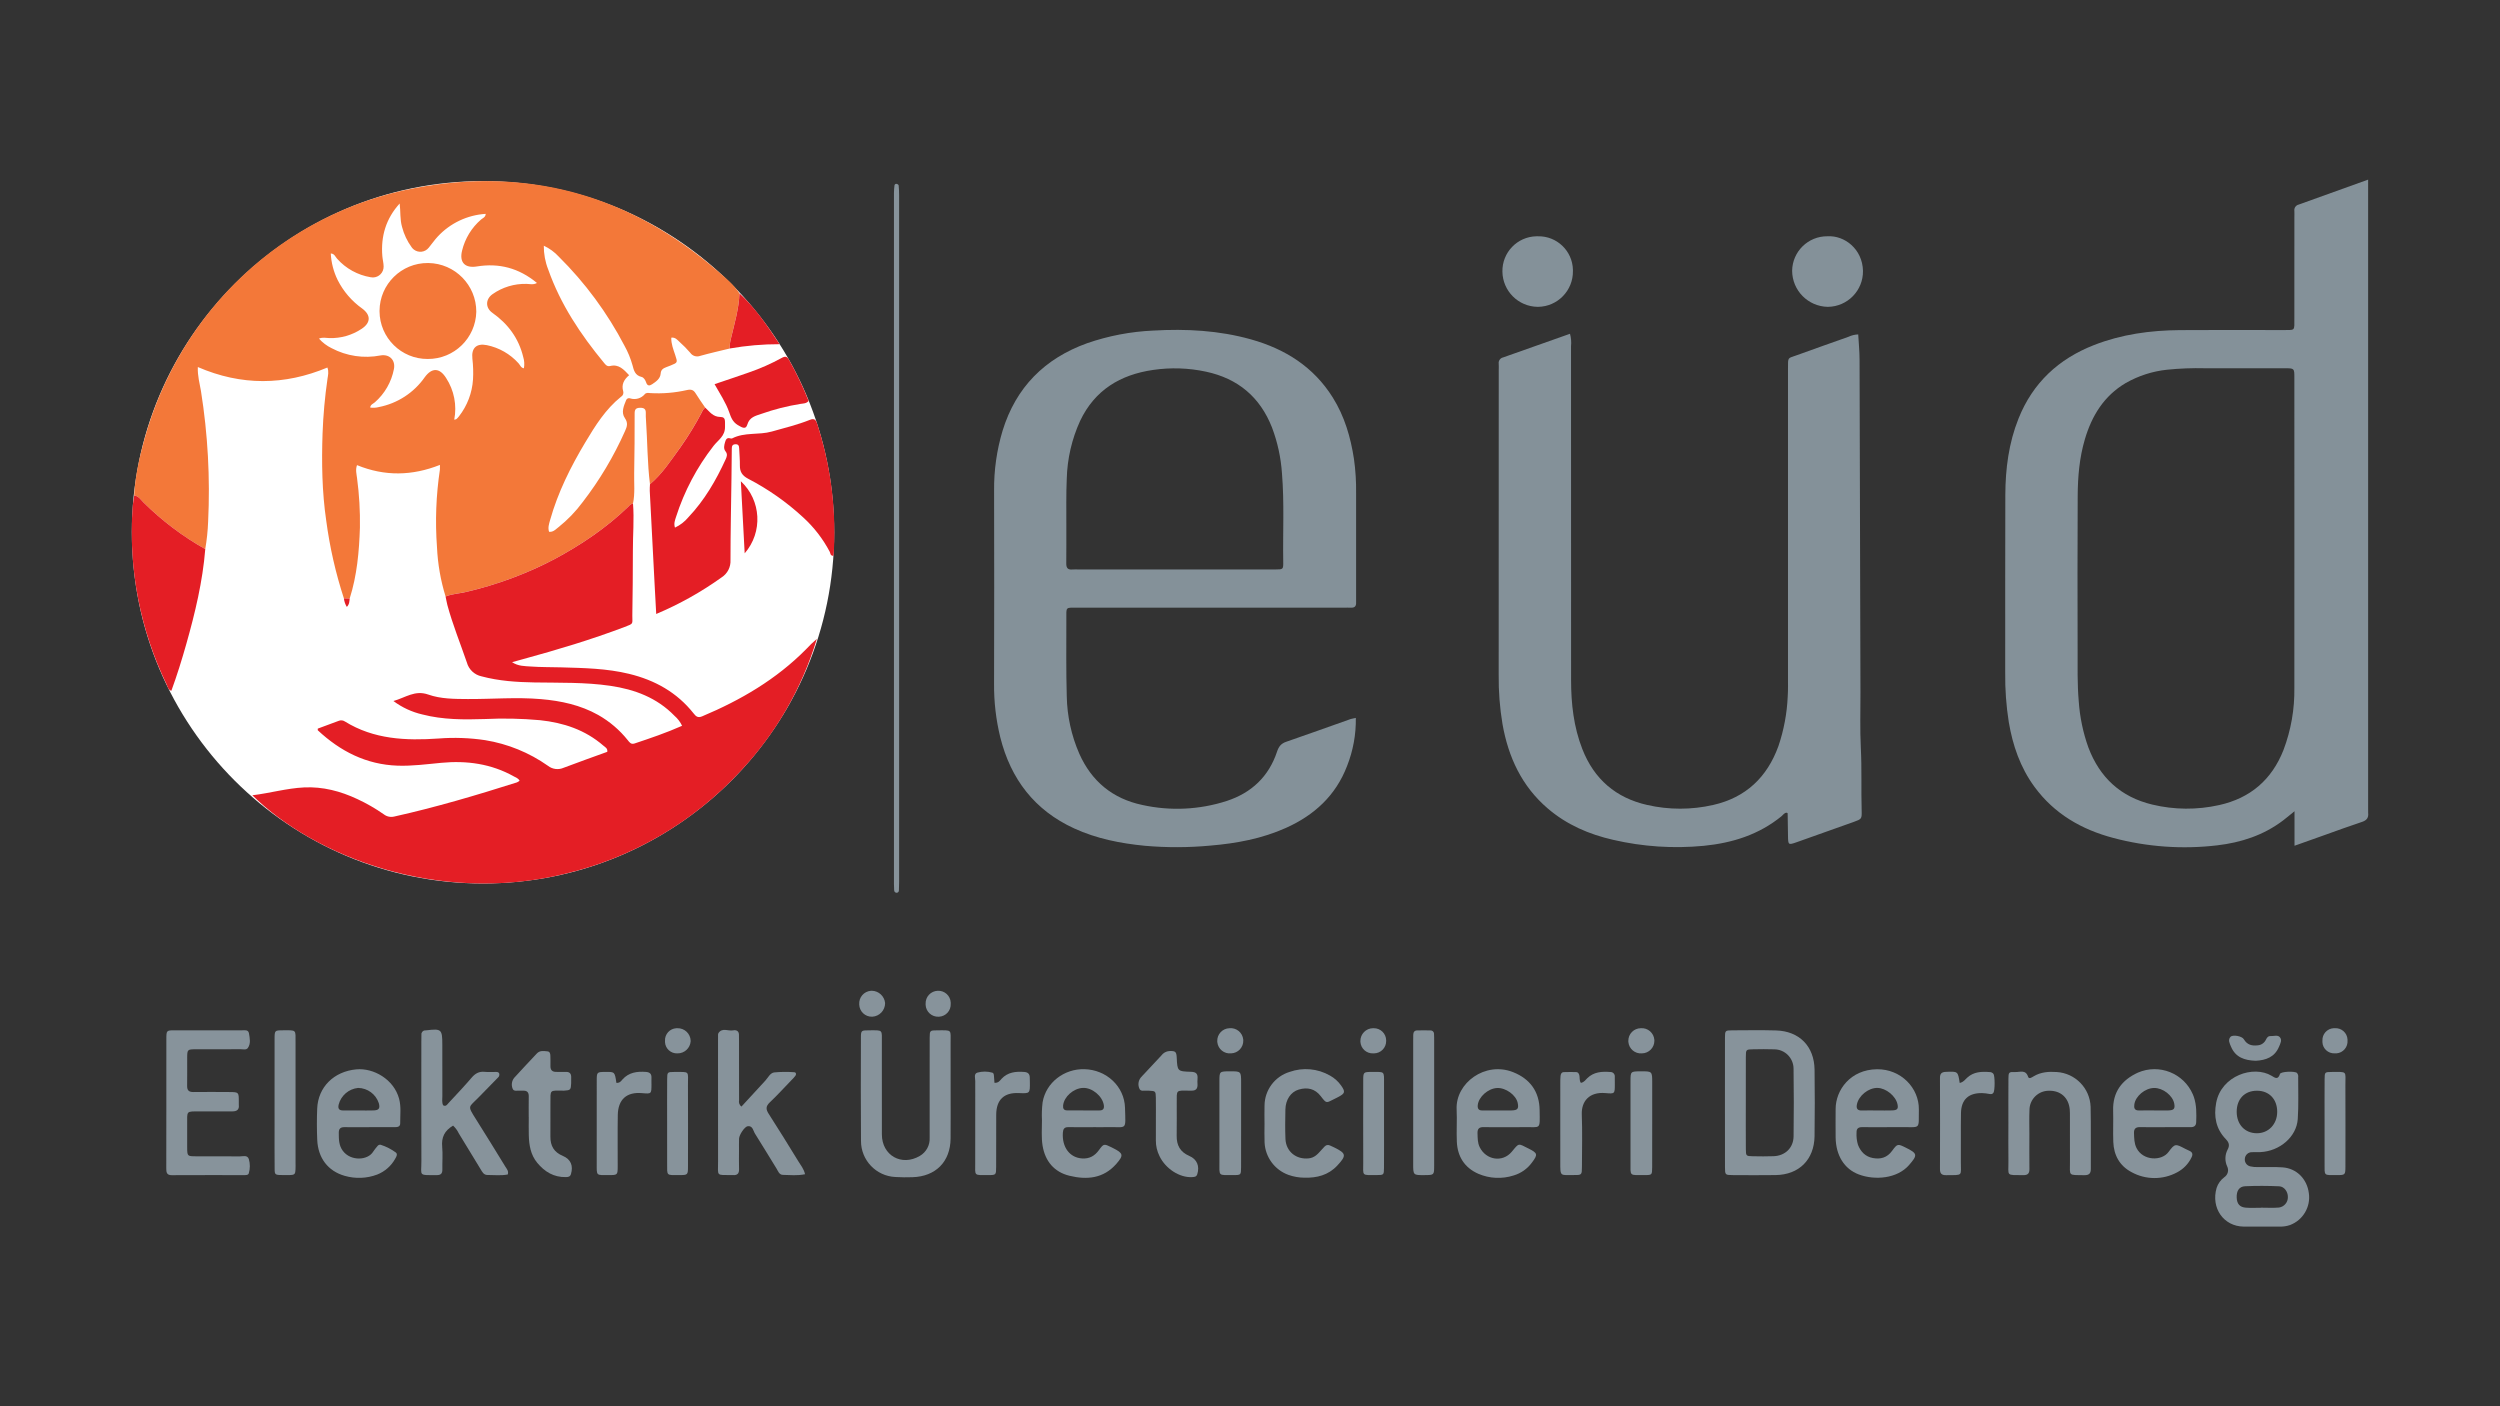 <?xml version="1.0" encoding="utf-8"?>
<!-- Generator: Adobe Illustrator 28.0.0, SVG Export Plug-In . SVG Version: 6.00 Build 0)  -->
<svg version="1.1" id="katman_1" xmlns="http://www.w3.org/2000/svg" xmlns:xlink="http://www.w3.org/1999/xlink" x="0px" y="0px"
	 viewBox="0 0 1920 1080" style="enable-background:new 0 0 1920 1080;" xml:space="preserve">
<rect x="0" y="0" width="1920" height="1080" fill="#333333" stroke="none"/>
<style type="text/css">
	.st0{fill:#FFFFFF;}
	.st1{fill:#F37839;}
	.st2{fill:#849199;}
	.st3{fill:#E41E25;}
	.st4{fill:#87939B;}
</style>
<g id="Group_22796_00000105403916707080282340000004059112532014868883_" transform="translate(1303.803 -930.658)">
	
		<circle id="Ellipse_1425_00000015324276984395783710000015840713918491116455_" class="st0" cx="-932.84" cy="1339.46" r="269.72"/>
	<path id="Path_136121_00000101064031839331840500000002026307958974123697_" class="st1" d="M-804.62,1302.56
		c-2.05-16.42-1.93-32.97-3.07-49.45c-0.14-1.7-0.19-3.4-0.14-5.1c0.13-3.1-1.18-4.21-4.34-4.17c-3.16,0.05-4.23,1.12-4.23,4.25
		c0,15.31-0.03,30.63-0.35,45.95c-0.17,7.74,0.73,15.55-0.9,23.23c-1.4,0.43-2.64,1.28-3.53,2.44
		c-16.91,16.31-36.23,29.31-56.8,40.36c-21.51,11.3-44.38,19.77-68.06,25.22c-5.16,1.24-10.56,1.44-15.56,3.44
		c-3.8-12.29-6.01-25.01-6.59-37.85c-1.47-19.88-0.72-39.87,2.25-59.59c0.08-1.2,0.09-2.39,0.02-3.59
		c-21.3,8.43-42.31,8.92-63.7,0.17c-1.31,3.66-0.32,6.96,0.05,10.12c1.67,12.53,2.4,25.16,2.19,37.79
		c-0.59,18.45-2.22,36.81-7.87,54.55l-4.44-0.11c-6.33-19.42-10.87-39.38-13.56-59.63c-3.25-22.23-3.59-44.6-2.83-67
		c0.51-14.1,1.78-28.16,3.81-42.12c0.37-2.6,1.14-5.25-0.09-8.55c-32.95,13.79-66.04,14.1-99.51-0.37
		c-0.28,6.8,1.44,12.63,2.41,18.44c5.28,33.18,7.13,66.82,5.5,100.38c-0.27,7.04-1.01,14.05-2.21,20.99
		c-17.27-9.71-33.15-21.7-47.24-35.64c-2.2-2.14-3.86-5.1-7.35-5.56c0.74-14.66,3.96-28.9,7.82-42.95
		c27.19-98.8,106.81-173.94,207.5-193.08c87.47-16.63,165.39,5.38,232.83,63.72c6.03,5.22,12.31,10.28,16.71,17.13
		c-0.45,11.84-3.84,23.13-6.53,34.54c-0.68,2.54-1.02,5.17-1,7.8c-7.55,1.86-15.15,3.55-22.63,5.65c-2.78,1.06-5.92,0.09-7.61-2.36
		c-2.54-2.95-5.28-5.73-8.19-8.32c-1.71-1.56-3.25-3.72-6.39-3.31c-0.16,4.74,1.59,9.03,3.02,13.36c1.9,5.78,1.95,5.77-3.35,7.94
		c-1.13,0.46-2.28,0.86-3.41,1.31c-2.28,0.92-4.19,1.77-4.42,4.98c-0.28,3.93-3.54,6.18-6.63,8.23c-2.01,1.33-3.61,1.26-4.48-1.33
		c-0.65-1.92-1.78-3.9-3.63-4.35c-4.94-1.2-5.85-4.94-6.91-9.04c-1.45-5.16-3.49-10.14-6.1-14.83
		c-13.19-25.3-30.23-48.41-50.51-68.49c-3.24-3.52-7.15-6.37-11.49-8.4c-0.06,6.26,1.09,12.48,3.4,18.3
		c9.44,26.78,24.93,49.97,42.86,71.68c1.2,1.45,2.3,3.01,4.81,2.39c6.5-1.58,10.28,2.66,14.47,7.08c-3.99,3.32-6.07,7.25-4.56,12.31
		c0.5,1.68-0.24,3.48-1.77,4.33c-11.8,9.51-19.69,22.13-27.31,34.88c-11.27,18.84-21.06,38.4-27.04,59.65
		c-0.84,2.98-1.87,5.95-0.82,9.12c3.31,0.3,5.1-1.96,7.16-3.51c7.06-5.62,13.35-12.14,18.71-19.4
		c12.95-16.79,23.85-35.06,32.45-54.44c1.53-3.37,2.53-6.2-0.1-9.98c-3.06-4.39-0.83-9.41,1.03-13.94c0.53-1.16,1.9-1.69,3.08-1.2
		c4.07,1.29,8.51-0.02,11.24-3.31c1.07-1.2,2.71-0.87,4.16-0.76c9.49,0.55,19.01-0.24,28.28-2.37c3.2-0.68,4.96-0.06,6.59,2.64
		c2.26,3.73,4.85,7.25,7.3,10.87c-1.15,0.89-2.03,2.08-2.54,3.44c-4.91,9.39-10.44,18.44-16.56,27.1
		C-788.51,1284.13-795.09,1294.58-804.62,1302.56z M-996.85,1086.93c-10.55,11.61-14.57,25.19-13.32,40.42
		c0.22,2.66,0.96,5.3,0.99,7.96c0.08,4.58-3.57,8.36-8.15,8.44c-0.61,0.01-1.22-0.05-1.81-0.17c-9.94-1.65-19.01-6.65-25.72-14.17
		c-1.4-1.49-2.07-3.99-4.91-4.08c0.37,7.08,2.16,14.01,5.28,20.38c4.41,8.73,10.88,16.26,18.86,21.92
		c6.79,5.02,6.63,10.88-0.39,15.54c-7.34,4.92-16.03,7.41-24.86,7.14c-2.45-0.05-5.06-0.82-7.95,0.4c2.73,3.07,6.03,5.57,9.72,7.36
		c11.51,6.09,24.76,8.06,37.54,5.57c6.96-1.21,11.65,3.67,10.3,10.48c-1.9,9.89-7.05,18.86-14.63,25.5
		c-1.3,1.16-3.42,1.73-3.59,4.05c2.21,0.32,4.47,0.19,6.63-0.38c14.27-2.78,26.91-10.99,35.25-22.9c5.54-7.57,11.42-7.35,16.4,0.55
		c6.17,9.46,8.42,20.96,6.26,32.05c0.8-0.21,1.37-0.2,1.69-0.48c0.73-0.64,1.39-1.35,1.98-2.13c6.33-8.12,10.07-17.96,10.75-28.23
		c0.31-5.35,0.15-10.72-0.48-16.04c-0.88-8.15,3.09-11.97,11.12-10.37c9.38,1.92,17.9,6.8,24.31,13.92c1.24,1.33,1.8,3.5,4.13,3.85
		c0.54-2.89,0.36-5.87-0.52-8.67c-3.47-14.39-11.68-25.44-23.69-33.93c-5.49-3.88-5.33-10.52,0.16-14.35
		c7.63-5.36,16.79-8.12,26.12-7.87c2.41,0.03,5.03,0.93,7.97-0.7c-13.92-11.53-29.14-15.46-46.2-12.68
		c-9.12,1.49-13.55-3.16-11.33-12.1c2.23-9.31,7.33-17.69,14.58-23.94c1.3-1.13,3.43-1.68,3.59-4.36
		c-14.08,0.87-27.28,7.12-36.88,17.45c-2.5,2.64-4.5,5.74-6.87,8.51c-2.77,3.56-7.9,4.21-11.46,1.44c-0.6-0.47-1.14-1.02-1.59-1.64
		c-3.47-4.72-6-10.05-7.46-15.72C-996.72,1099.05-996.1,1093.04-996.85,1086.93L-996.85,1086.93z"/>
	<path id="Path_136122_00000036958065877641142900000008858479043876445348_" class="st2" d="M514.92,1068.61v482.7
		c-0.06,1.22-0.06,2.44,0.02,3.65c0.44,3.76-1.14,5.75-4.78,6.94c-9.24,3.04-18.37,6.42-27.55,9.68c-7.75,2.75-15.49,5.5-24.23,8.62
		v-26.51c-3.69,2.98-6.21,5.13-8.84,7.12c-14.99,11.36-32.26,16.94-50.64,19.09c-26.66,3.14-53.68,1.21-79.62-5.68
		c-24.46-6.46-45.43-18.54-60.66-39.35c-10.89-14.88-16.69-31.81-19.7-49.76c-1.96-12.51-2.87-25.16-2.72-37.81
		c0.07-45.55-0.12-91.11,0.09-136.66c0.09-20.05,2.62-39.78,10.17-58.62c10.97-27.4,30.73-45.7,57.92-56.35
		c21.13-8.27,43.25-11.29,65.78-11.48c24.85-0.22,49.69-0.05,74.54-0.05c1.22,0,2.44,0.01,3.65,0c11.03-0.14,9.88,1.35,9.91-9.58
		c0.05-25.58,0.06-51.15,0.02-76.73c0-1.71,0.1-3.42-0.01-5.12c-0.35-2.25,1.09-4.4,3.31-4.92
		C478.96,1081.59,496.32,1075.31,514.92,1068.61z M458.28,1344.84c0-41.41,0-82.83-0.01-124.24c0-7.07-0.05-7.11-7.26-7.12
		c-20.46-0.02-40.93-0.02-61.39-0.01c-9.74-0.24-19.48,0.14-29.17,1.13c-11.16,1.18-21.96,4.67-31.71,10.23
		c-16.71,9.87-26.04,25.11-31.38,43.23c-4.17,14.14-5.41,28.7-5.5,43.3c-0.24,39.46-0.11,78.92-0.06,118.39
		c0.02,13.14-0.27,26.28,0.86,39.42c0.82,12.15,3.31,24.12,7.42,35.58c8.74,23.09,24.85,38,48.99,43.8
		c16.88,4.07,34.47,4.21,51.41,0.41c23.8-5.25,40.4-19.37,49.41-42.24c5.79-15.28,8.63-31.53,8.37-47.87
		C458.29,1420.84,458.3,1382.84,458.28,1344.84z"/>
	<path id="Path_136123_00000075856182452602148810000005345663285872036516_" class="st2" d="M-262.53,1482.01
		c0.21,12.66-2.09,25.24-6.76,37.01c-8.69,22.68-25.23,37.76-46.97,47.5c-18.42,8.25-38,11.88-57.97,13.55
		c-16.72,1.57-33.56,1.62-50.29,0.15c-18.76-1.83-37.05-5.43-54.28-13.32c-30.45-13.95-48.75-37.89-56.79-69.98
		c-3.3-13.49-4.9-27.33-4.77-41.21c0.13-49.43,0.14-98.86,0.02-148.29c-0.16-15.6,2.05-31.12,6.54-46.06
		c10.27-33.26,32.27-55.38,64.92-67.12c16.34-5.66,33.42-8.93,50.7-9.7c25.37-1.47,50.59-0.14,75.24,6.79
		c26.24,7.38,48,21.12,62.71,44.63c9.06,14.47,13.72,30.5,16.28,47.26c1.21,8.68,1.75,17.44,1.63,26.2c0,26.54,0,53.08,0,79.62
		c0,1.46-0.07,2.93,0,4.38c0.12,2.74-1.05,4.06-3.87,3.93c-1.94-0.08-3.9,0-5.84,0c-67.95,0-135.88,0-203.81,0.01
		c-9.9,0-9.02-1.03-9.01,8.98c0.02,19.72-0.25,39.46,0.32,59.17c0.29,15.12,3.55,30.04,9.59,43.91
		c9.48,21.39,25.82,34.7,48.42,39.45c21.51,4.77,43.91,3.71,64.88-3.08c19-6.24,32.23-18.71,38.6-37.85
		c1.27-3.83,3.04-6.21,6.94-7.55c16.56-5.69,33.03-11.65,49.55-17.49C-265.66,1482.62-264.7,1482.5-262.53,1482.01z
		 M-401.39,1368.02c25.81,0,51.62-0.01,77.42-0.02c5.57-0.01,5.77-0.14,5.69-5.71c-0.37-22.62,0.89-45.26-0.95-67.88
		c-0.8-12.15-3.39-24.11-7.7-35.49c-9.17-23.32-26.13-37.55-50.63-42.81c-13.35-2.87-27.1-3.33-40.6-1.35
		c-25.26,3.64-44.83,15.44-56.09,39.1c-6.39,13.98-9.88,29.11-10.28,44.48c-0.54,11.91-0.27,23.85-0.32,35.78
		c-0.04,9.74,0.08,19.48-0.05,29.21c-0.05,3.4,1.09,5.02,4.63,4.7c1.69-0.16,3.41-0.02,5.11-0.02L-401.39,1368.02z"/>
	<path id="Path_136124_00000055678827952436681590000001885196650201043887_" class="st2" d="M-98.05,1187
		c0.86,3.11,1.13,6.35,0.79,9.56c0.03,85.48,0.05,170.96,0.05,256.44c0.01,18.1,1.97,35.94,8.65,52.97
		c9.03,23.07,25.71,37.45,49.78,42.9c16.69,3.81,34.02,3.81,50.7,0c25.06-5.69,41.49-21.3,50.16-45.35
		c4.13-12.23,6.52-24.98,7.08-37.87c0.34-5.1,0.21-10.23,0.21-15.34c0.01-78.9,0.01-157.81,0.01-236.71c0-9.13-0.36-7.52,7.1-10.25
		c13.03-4.75,26.12-9.34,39.19-13.97c2.39-1.15,4.99-1.79,7.64-1.89c0.36,6.44,1.01,12.89,1.03,19.34
		c0.28,85.23,0.51,170.47,0.69,255.7c0.04,14.12-0.44,28.27,0.28,42.36c0.82,16.07,0.19,32.13,0.64,48.18
		c0.18,6.54,0.02,6.63-6.11,8.83c-14.65,5.27-29.32,10.49-44.01,15.65c-6.18,2.16-6.34,1.97-6.44-4.79
		c-0.09-5.84-0.17-11.67-0.28-17.51c0-0.12-0.35-0.24-0.63-0.41c-1.91-0.09-2.78,1.63-4.02,2.64
		c-17.42,14.21-37.75,20.59-59.78,22.77c-23.29,2.24-46.79,0.69-69.58-4.6c-18.48-4.2-35.59-11.56-50.19-24.06
		c-20.02-17.13-30.32-39.47-34.8-64.89c-2.08-12.48-3.06-25.13-2.92-37.78c0.07-77.93,0.08-155.86,0.04-233.79
		c0-1.71,0.12-3.42-0.02-5.11c-0.33-2.26,1.16-4.39,3.39-4.86C-132.46,1199.21-115.53,1193.19-98.05,1187z"/>
	<path id="Path_136125_00000114793076958082917460000008141383966966329217_" class="st3" d="M-961.61,1388.75
		c5-2,10.4-2.2,15.56-3.44c23.68-5.45,46.55-13.93,68.06-25.22c20.58-11.05,39.9-24.05,56.8-40.36c0.89-1.16,2.13-2.02,3.53-2.44
		c0.98,12.15-0.14,24.3-0.09,36.45c0.06,16.56-0.23,33.12-0.43,49.68c-0.08,6.59,1.37,5.99-6.01,8.78
		c-25.5,9.67-51.59,17.48-77.88,24.66c-2.57,0.7-5.13,1.42-8.47,2.35c4.82,3.18,9.75,2.99,14.35,3.33
		c7.76,0.57,15.57,0.42,23.36,0.65c17.52,0.51,35.04,0.8,52.23,5c19.77,4.82,36.66,14.21,49.45,30.33c1.78,2.25,3.2,3.7,6.58,2.29
		c29.68-12.46,57.03-28.47,79.84-51.54c2.6-2.82,5.36-5.48,8.28-7.96c-11.5,38.1-31.69,73.01-58.98,101.98
		c-36.19,39.02-83.19,66.38-135,78.57c-97.34,23.63-191.72-13.46-239.58-60.43c13.54-1.63,26.4-5.39,39.72-6.03
		c14.41-0.7,27.99,2.87,40.96,8.96c7.07,3.29,13.84,7.18,20.23,11.65c2.29,1.81,5.3,2.45,8.13,1.74
		c31.85-7.09,63.08-16.37,94.16-26.21c0.73-0.34,1.42-0.77,2.05-1.26c-0.95-1.92-2.81-2.45-4.37-3.33
		c-17.42-9.75-36.17-12.31-55.79-10.45c-11.15,1.05-22.27,2.57-33.52,2.19c-24.07-0.83-44-11.04-61.29-27.17
		c-0.12-0.11-0.01-0.46-0.01-1.29c5.2-1.92,10.61-3.87,15.98-5.93c1.58-0.69,3.4-0.52,4.83,0.45
		c22.28,13.82,46.92,14.82,72.01,13.08c11.9-0.92,23.87-0.49,35.68,1.27c17.37,2.82,33.87,9.55,48.26,19.69
		c3.45,2.72,8.13,3.3,12.14,1.49c11.12-4.23,22.35-8.19,33.43-12.22c0.41-2.74-1.68-3.59-3.05-4.79
		c-13.96-12.11-30.62-17.61-48.67-19.51c-14.07-1.27-28.21-1.56-42.32-0.88c-16.06,0.53-32.15,0.56-47.91-3.5
		c-8.07-1.86-15.67-5.38-22.3-10.34c9.41-2.66,16.53-8.58,26.77-4.96c9.62,3.4,20.1,3.38,30.36,3.44
		c18.74,0.1,37.48-1.56,56.22,0.07c15.43,1.33,30.31,4.52,43.96,12.18c8.71,4.94,16.4,11.5,22.65,19.32
		c1.37,1.68,2.44,3.5,5.31,2.54c12.2-4.07,24.36-8.19,36.43-13.56c-1.38-2.93-3.36-5.54-5.81-7.66
		c-13.51-13.92-30.58-20.3-49.32-23.05c-19.35-2.84-38.87-2.25-58.33-2.59c-13.67-0.24-27.19-1.11-40.5-4.67
		c-5.5-1.15-9.89-5.3-11.35-10.73c-5.05-14.72-10.94-29.14-14.99-44.21C-960.79,1393.04-961.15,1390.88-961.61,1388.75z"/>
	<path id="Path_136126_00000025434641467313426230000014836326390787301286_" class="st3" d="M-804.62,1302.56
		c9.53-7.98,16.12-18.43,23.35-28.3c6.11-8.66,11.64-17.71,16.56-27.1c0.51-1.36,1.39-2.55,2.54-3.44
		c3.42,3.14,5.84,7.12,11.72,7.18c4.15,0.05,3.36,2.96,3.46,7.35c0.17,7.37-5.28,10.3-8.8,14.85
		c-12.76,16.35-22.52,34.82-28.83,54.57c-0.8,2.53-1.85,5.05-0.81,8.2c3.97-1.86,7.49-4.57,10.29-7.94
		c12.38-13.05,21.27-28.38,28.69-44.63c0.92-2.01,1.56-3.89-0.17-6.04c-1.65-2.06-1.03-4.61-0.34-7.01c0.59-2.05,1.37-3.7,4-2.93
		c0.46,0.18,0.97,0.19,1.44,0.04c9.58-4.96,20.43-2.42,30.46-5.27c9.83-2.79,19.77-5.17,29.26-8.98c3.57-1.43,4.7,0.15,5.66,3.17
		c4.27,13.2,7.53,26.7,9.75,40.4c3.04,19.01,4.05,38.29,3.01,57.52c-0.06,1.14-0.19,2.27-0.28,3.34c-2.6,0.03-2.32-1.97-2.89-3.08
		c-5.22-9.94-12.13-18.9-20.43-26.46c-12.72-11.75-26.96-21.74-42.33-29.71c-4.53-2.41-6.33-5.33-6.26-10.18
		c0.06-4.38-0.37-8.76-0.55-13.13c-0.08-1.93-0.57-3.25-2.94-3.13c-2.38,0.12-2.7,1.54-2.72,3.4c-0.07,7.55-0.16,15.1-0.25,22.65
		c-0.28,20.94-0.75,41.87-0.75,62.81c0.31,5.34-2.27,10.43-6.76,13.34c-15.66,11.23-32.53,20.67-50.29,28.15
		c-0.42-7.76-0.8-14.68-1.17-21.6c-1.28-24.32-2.54-48.63-3.79-72.95C-804.88,1305.97-804.69,1304.26-804.62,1302.56z"/>
	<path id="Path_136127_00000030451208904358070910000003017093829138432135_" class="st4" d="M433.91,1872.69
		c-4.87,0-9.74,0.04-14.61-0.01c-15.22-0.17-25.26-14.1-20.75-29.72c1.08-3.27,3.14-6.13,5.9-8.19c2.75-1.82,3.7-5.4,2.2-8.34
		c-1.87-4.06-1.77-8.76,0.29-12.74c1.91-3.48,1.08-5.69-1.41-8.28c-7.54-7.84-9.25-17.36-7.32-27.74
		c3.91-21.03,28.74-29.07,42.53-20.83c2.59,1.55,4.95,3.46,6.48-1.39c0.62-1.93,11.33-2.28,13-0.81c0.83,0.91,1.19,2.15,0.98,3.37
		c-0.05,10.71,0.4,21.46-0.33,32.12c-0.94,13.63-13.83,24.61-28.64,25.34c-2.19,0.11-4.39-0.08-6.57,0.06
		c-2.83-0.02-5.19,2.14-5.42,4.96c-0.37,2.82,1.52,5.43,4.31,5.97c1.89,0.43,3.83,0.6,5.77,0.51c6.33,0.09,12.68-0.23,18.98,0.23
		c10.76,0.8,18.71,8.91,20.09,19.84c1.51,10.52-4.5,20.69-14.44,24.44c-2.54,0.87-5.2,1.28-7.88,1.21
		C442.68,1872.72,438.3,1872.69,433.91,1872.69z M445.09,1784.58c0.03-9.75-6.19-16.25-15.56-16.25c-9.45,0-15.57,6.38-15.55,16.21
		c0.02,9.75,6.31,16.43,15.49,16.45C438.42,1801.02,445.06,1794.04,445.09,1784.58L445.09,1784.58z M432.61,1858.22v-0.07
		c4.6,0,9.23,0.29,13.8-0.09c4.02-0.55,6.99-4.03,6.88-8.09c0.05-4.01-2.74-8.07-6.69-8.24c-8.7-0.38-17.44-0.43-26.14-0.04
		c-4.65,0.21-6.72,3.65-6.48,8.82c0.22,4.73,2.33,7.27,7,7.64C424.84,1858.46,428.74,1858.22,432.61,1858.22L432.61,1858.22z"/>
	<path id="Path_136128_00000105402350036270699540000013818372881611510660_" class="st3" d="M-1200.75,1311.17
		c3.5,0.46,5.16,3.42,7.35,5.56c14.08,13.94,29.97,25.92,47.24,35.64c-2,24.84-7.79,48.92-14.54,72.8
		c-3.43,12.13-7.16,24.17-11.49,36.01c-2.53-0.71-2.74-2.95-3.53-4.61c-20.37-42.04-29.44-88.66-26.31-135.26
		C-1201.82,1317.91-1201.18,1314.54-1200.75,1311.17z"/>
	<path id="Path_136129_00000054968699640937916680000001356346535535100076_" class="st4" d="M20.95,1777.44
		c0-16.53-0.04-33.07,0.02-49.6c0.02-5.73,0.14-5.86,5.6-5.89c11.19-0.07,22.38-0.23,33.55,0.08c17.96,0.51,29.42,12.14,29.66,30.17
		c0.23,17.02,0.22,34.04-0.01,51.06c-0.28,18.06-11.94,29.58-29.85,29.85c-10.94,0.16-21.89,0.08-32.82,0.02
		c-6-0.04-6.1-0.12-6.12-6.08C20.91,1810.51,20.95,1793.98,20.95,1777.44z M36.98,1777.37c0,11.93-0.06,23.86,0.03,35.79
		c0.04,5.26,0.21,5.39,5.28,5.5c5.35,0.11,10.72,0.17,16.07-0.04c8.91-0.36,15.2-6.43,15.31-15.31c0.23-17.28,0.22-34.57-0.02-51.85
		c0-8.24-6.67-14.91-14.9-14.92h0c-5.35-0.21-10.71-0.12-16.07-0.03c-5.53,0.09-5.64,0.16-5.68,5.81
		C36.92,1754,36.97,1765.69,36.98,1777.37L36.98,1777.37z"/>
	<path id="Path_136130_00000134222489061100698380000003485494722427394215_" class="st4" d="M-573.72,1767.8
		c0,12.42,0.09,24.85-0.03,37.27c-0.16,17.73-11.36,29.1-29.19,29.68c-4.38,0.17-8.77,0.12-13.14-0.15
		c-14.87-0.64-26.56-12.93-26.48-27.81c-0.24-26.3-0.11-52.61-0.06-78.91c0.01-5.84,0.14-5.93,6.3-5.94
		c10.97-0.03,9.76-0.76,9.78,9.82c0.03,23.38-0.02,46.76,0.02,70.15c0.02,16.12,15.12,24.72,29.1,16.52
		c4.99-2.87,7.93-8.31,7.59-14.06c-0.02-14.61-0.02-29.23,0-43.84c0-10.96-0.06-21.92,0.02-32.88c0.04-5.55,0.16-5.69,5.84-5.7
		c11.81-0.03,10.16-0.91,10.23,10.05C-573.66,1743.93-573.72,1755.86-573.72,1767.8z"/>
	<path id="Path_136131_00000022531299654916774820000017746476637801927305_" class="st4" d="M-1176.05,1777.6
		c0-16.3-0.03-32.6,0.01-48.91c0.02-6.64,0.08-6.74,6.22-6.76c17.27-0.05,34.55-0.05,51.82,0.01c2.08,0,4.9-0.65,5.4,2.31
		c0.63,3.76,1.57,7.84-0.86,11.27c-1.2,1.69-3.63,0.93-5.52,0.94c-11.44,0.05-22.87-0.01-34.31,0.04c-6.67,0.03-6.71,0.09-6.75,6.96
		c-0.04,7.06,0.09,14.11-0.04,21.17c-0.06,3.48,1.42,4.74,4.8,4.71c9.23-0.1,18.49-0.08,27.74,0c7.16,0.06,7.16,0.12,7.14,7.52
		c-0.05,0.73-0.05,1.46,0,2.19c0.5,3.93-1.57,5.19-5.13,5.16c-8.03-0.05-16.06-0.02-24.09,0c-11.8,0.04-10.34-0.87-10.43,10.7
		c-0.05,5.6-0.05,11.19,0,16.79c0.05,6.9,0.08,6.97,6.75,7c11.19,0.05,22.38-0.05,33.58,0.07c2.47,0.03,5.91-1.3,7.03,2.07
		c1.03,3.52,1.03,7.26,0,10.79c-0.42,1.63-2.3,1.51-3.76,1.51c-18.49,0.01-36.98-0.05-55.47,0.05c-3.92,0.02-4.18-2.24-4.18-5.21
		C-1176.03,1811.17-1176.05,1794.39-1176.05,1777.6z"/>
	<path id="Path_136132_00000167398729505172724700000002013382410775521409_" class="st4" d="M-955.83,1795.13
		c-6.72,3.93-9.01,9.14-8.37,16.21c0.53,5.8,0.02,11.68,0.13,17.52c0.06,3.14-1.27,4.31-4.35,4.3
		c-14.42-0.04-11.71,0.88-11.75-10.73c-0.12-30.44-0.04-60.88-0.04-91.32c0-1.95,0.02-3.89,0.06-5.84
		c-0.18-1.62,0.99-3.08,2.62-3.26c0.15-0.02,0.31-0.02,0.46-0.01c0.24-0.02,0.49-0.02,0.73-0.05c11.57-1.4,12.24-0.8,12.24,10.99
		c0,13.15-0.03,26.3,0.03,39.45c0.01,2.38-0.5,4.84,0.59,7.13c2.2,1.23,3.15-0.63,4.2-1.77c5.96-6.42,12.01-12.78,17.7-19.44
		c2.77-3.24,5.73-4.92,10.03-4.47c2.65,0.28,5.35,0.02,8.04,0.09c1.15,0.03,2.55-0.23,3.12,1.24c0.34,1.2-0.11,2.49-1.12,3.23
		c-4.91,5.07-9.91,10.06-14.81,15.15c-7.54,7.83-8.81,5.8-1.88,16.76c7.67,12.14,15.17,24.39,22.69,36.62
		c0.97,1.58,2.5,3.08,1.68,5.73c-5.09,1.01-10.4,0.39-15.66,0.38c-2.91,0-3.99-2.45-5.25-4.51c-5.58-9.14-11.15-18.29-16.71-27.44
		C-952.52,1798.84-954.01,1796.82-955.83,1795.13z"/>
	<path id="Path_136133_00000051365120551788148730000010340885691279418255_" class="st4" d="M-734.38,1780.51
		c6.22-6.75,12.29-13.33,18.35-19.93c2.12-2.31,3.67-5.88,6.81-6.31c5.08-0.47,10.2-0.52,15.29-0.15c1.55,0.05,1.85,1.52,1.03,2.68
		c-1.04,1.34-2.19,2.61-3.42,3.78c-5.41,5.61-10.66,11.38-16.31,16.73c-3.15,2.98-3.05,5.3-0.82,8.76
		c7.77,12.07,15.3,24.3,22.81,36.53c1.85,3.01,4.23,5.81,5.11,9.86c-5.95,1.22-11.49,0.62-16.99,0.5c-2.93-0.06-3.7-2.91-4.94-4.89
		c-5.54-8.88-10.86-17.89-16.48-26.72c-1.42-2.23-1.67-6.14-5.48-5.8c-2.47,0.22-6.68,6.6-6.79,9.6c-0.12,3.16-0.03,6.33-0.04,9.49
		c0,4.63-0.13,9.26,0.04,13.88c0.13,3.55-1.48,4.88-4.82,4.59c-0.24-0.02-0.49,0-0.73,0c-12.41-0.1-10.54,1.09-10.57-10.39
		c-0.08-30.44-0.03-60.87-0.03-91.3c0-1.71-0.01-3.41,0.02-5.11c-0.1-0.72-0.02-1.46,0.23-2.15c2.96-4.56,7.51-1.46,11.29-2.19
		c2.3-0.44,4.45,0.24,4.53,3.28c0.05,1.71,0.05,3.41,0.05,5.11c0,15.09-0.01,30.19,0.04,45.28
		C-736.61,1777.51-735.89,1779.4-734.38,1780.51z"/>
	<path id="Path_136134_00000046310497034089795470000018365195106449477518_" class="st4" d="M-1020.24,1796.34
		c-6.33,0-12.65,0.07-18.97-0.03c-3.05-0.05-4.43,1.18-4.41,4.28c0.02,4.89-0.05,9.66,3.12,13.92c6.06,8.13,19.31,7.42,23.38,0.49
		c0.95-1.41,1.99-2.76,3.12-4.03c0.53-0.85,1.53-1.31,2.52-1.14c4.17,1.33,8.1,3.33,11.63,5.92c1.59,1.23,0.53,3.18-0.35,4.66
		c-3.06,5.61-7.99,9.96-13.93,12.31c-8.03,3.03-16.82,3.36-25.06,0.95c-12.73-3.65-20.39-13.69-20.98-27.58
		c-0.34-8.01-0.36-16.06-0.03-24.07c0.68-16.36,12.65-28.48,30.08-30.1c13.15-1.21,28.79,7.6,32.82,22.57
		c1.68,6.25,0.79,12.57,0.85,18.86c0.03,2.62-1.99,2.97-4.1,2.96c-6.57-0.01-13.14-0.01-19.7,0L-1020.24,1796.34z M-1028.39,1783.49
		c3.88,0,7.76,0.12,11.63-0.03c4.03-0.16,4.96-1.63,3.88-5.58c-2.26-6.89-8.65-11.59-15.9-11.7c-7.2,0.73-13.18,5.88-14.96,12.9
		c-0.72,3.31,0.58,4.47,3.71,4.42C-1036.15,1783.44-1032.27,1783.49-1028.39,1783.49L-1028.39,1783.49z"/>
	<path id="Path_136135_00000119103320840972536570000012012435694089679776_" class="st4" d="M358.86,1796.33
		c-6.33,0-12.65,0.1-18.98-0.04c-3.37-0.08-4.9,1.12-4.77,4.63c0.15,3.89,0.09,7.7,1.91,11.37c4.92,9.96,19.33,10.23,24.57,3.12
		c4.95-6.72,5.46-6.33,12.7-2.54c1.08,0.56,2.17,1.09,3.29,1.57c2.59,1.13,2.89,2.83,1.63,5.26c-2.36,4.86-6.22,8.83-11.01,11.33
		c-10.93,5.89-24.11,5.83-34.99-0.17c-9.09-4.79-13.64-13-14-23.22c-0.29-8.02,0.1-16.06-0.12-24.08
		c-0.4-14.2,6.72-23.52,19.06-29.14c16.24-7.03,35.11,0.44,42.14,16.68c0.28,0.65,0.54,1.32,0.78,1.99
		c2.13,6.29,2.05,12.91,1.8,19.49c-0.11,2.75-1.69,3.76-4.3,3.74c-6.57-0.05-13.14-0.02-19.7-0.02L358.86,1796.33z M350.61,1783.47
		v0.02c3.64,0,7.27,0.09,10.91-0.02c4.28-0.14,5.21-1.32,4.5-5.2c-1.15-6.3-8.74-12.18-15.54-12.05
		c-6.88,0.14-14.17,6.19-15.11,12.56c-0.41,2.8,0.12,4.8,3.6,4.72C342.86,1783.4,346.74,1783.47,350.61,1783.47L350.61,1783.47z"/>
	<path id="Path_136136_00000062166131187713667090000001268626860401880979_" class="st4" d="M-145.43,1796.33
		c-6.33,0-12.65,0.11-18.97-0.04c-3.46-0.08-4.8,1.32-4.67,4.74c0.14,3.64-0.02,7.23,1.69,10.68c4.92,9.94,17.59,11.96,24.65,3.45
		c5.81-7.01,4.69-6.47,13.01-2.34c6.86,3.42,7.1,4.51,2.46,10.67c-3.47,4.76-8.42,8.25-14.07,9.92c-8.89,2.86-18.5,2.41-27.08-1.27
		c-10.58-4.65-16.02-13.18-16.54-24.59c-0.37-8.25,0.24-16.55-0.16-24.8c-1-20.31,21.92-37.2,43.34-28.69
		c13.04,5.18,20.2,14.94,20.39,29.1c0.21,15.84,1.17,12.86-12.38,13.14C-137.64,1796.39-141.54,1796.32-145.43,1796.33z
		 M-153.77,1783.47v0.02c3.64,0,7.28,0.09,10.91-0.02c4.62-0.14,5.55-1.35,4.66-5.72c-1.24-6.12-9.27-11.9-15.95-11.5
		c-6.89,0.41-14.03,6.78-14.72,13.06c-0.29,2.64,0.53,4.22,3.46,4.18C-161.52,1783.43-157.65,1783.47-153.77,1783.47z"/>
	<path id="Path_136137_00000097469130677773874700000016844015843347402135_" class="st4" d="M-464.28,1796.33
		c-6.32,0-12.64,0.08-18.96-0.03c-3.15-0.05-4.1,1.36-4.3,4.38c-0.68,11.09,5.27,19.07,14.83,19.67c5.64,0.35,9.66-1.95,12.96-6.5
		c3.63-5,3.88-4.82,9.48-2.11c0.44,0.21,0.87,0.44,1.3,0.66c7.92,3.97,8.27,5.51,2.54,12.07c-9.89,11.32-22.61,12.45-36.04,9.17
		c-11.82-2.89-18.67-11.29-20.62-23.02c-1.06-6.4-0.48-13.09-0.49-19.65c-0.23-4.61-0.06-9.23,0.5-13.81
		c2.63-15.28,16.67-25.75,32.07-25.38c17.12,0.42,30.78,13.38,31.21,29.68c0.47,18.09,1.82,14.47-13.54,14.84
		c-3.65,0.09-7.29,0.01-10.94,0.01L-464.28,1796.33z M-471.9,1783.45v0.02c4.12,0,8.24-0.03,12.36,0.01
		c2.83,0.03,3.91-1.23,3.48-4.07c-1.05-6.97-9.05-13.59-16.13-13.24c-7.27,0.37-14.48,6.79-15.14,13.47c-0.23,2.31,0.5,3.8,3.08,3.8
		C-480.14,1783.46-476.02,1783.46-471.9,1783.45L-471.9,1783.45z"/>
	<path id="Path_136138_00000036213756926155393740000017827691223838666403_" class="st4" d="M145.37,1796.33
		c-6.33,0-12.64,0.07-18.96-0.03c-3.03-0.04-4.51,1.09-4.39,4.26c-0.18,3.15,0.19,6.31,1.1,9.34c2.12,5.35,5.69,9.06,11.45,10.13
		c5.9,1.09,10.88-0.24,14.73-5.5c4.15-5.68,4.41-5.49,10.53-2.48c9.15,4.51,9.18,5.74,2.45,13.44c-9.09,10.39-26.18,11.8-38.54,7.14
		c-11.17-4.21-17.59-14.59-17.78-28.39c-0.11-7.29-0.01-14.59,0-21.89c0.02-14.47,11.26-30.28,31.79-30.51
		c18.32-0.2,32.35,14.35,32.13,30.96c-0.21,15.93,1.69,13.26-13.56,13.51c-3.65,0.06-7.29,0.01-10.94,0.01L145.37,1796.33z
		 M137.71,1783.49c3.88,0,7.77,0.11,11.65-0.03c4.02-0.15,4.87-1.26,4.1-4.8c-1.34-6.28-8.85-12.38-15.39-12.48
		c-6.97-0.11-14.53,6.02-15.8,12.83c-0.57,3.04,0.5,4.6,3.79,4.51C129.94,1783.4,133.83,1783.48,137.71,1783.49L137.71,1783.49z"/>
	<path id="Path_136139_00000044880556969619653570000014989810024754361516_" class="st4" d="M238.64,1793.6
		c0-11.45-0.06-22.9,0.03-34.34c0.04-5.17,0.19-5.45,5.38-5.27c3.44,0.12,7.88-2.08,9.72,3.62c0.68,2.09,2.98,0.42,4.31-0.37
		c5.51-3.28,11.49-3.69,17.66-3.27c14.26,0.87,25.54,12.42,26.05,26.71c0.36,15.82,0.02,31.66,0.17,47.49
		c0.04,3.82-1.39,5.09-5.13,5.03c-12.67-0.18-10.83,0.84-10.91-10.2c-0.08-11.44-0.01-22.89-0.02-34.34c0-1.95,0.04-3.9-0.13-5.84
		c-0.79-9.09-7-14.68-15.99-14.47c-8.22-0.04-14.91,6.58-14.95,14.8c0,0,0,0,0,0c-0.27,6.08-0.07,12.17-0.07,18.26
		c0,9.01-0.09,18.02,0.03,27.03c0.05,3.42-1.23,4.78-4.7,4.74c-13.79-0.16-11.26,1.08-11.42-11.08
		C238.54,1812.6,238.64,1803.1,238.64,1793.6z"/>
	<path id="Path_136140_00000044156562913772551300000001875825968860686226_" class="st4" d="M-332.66,1793.46
		c0-4.63-0.13-9.26,0.02-13.88c0.15-11.84,7.94-22.24,19.26-25.7c10.25-3.63,21.58-2.6,31.01,2.82c3.43,1.89,6.37,4.54,8.62,7.75
		c3.33,4.77,2.95,5.96-2.39,8.77c-0.86,0.45-1.73,0.9-2.61,1.32c-6.6,3.18-6.01,4.1-10.68-1.99c-4.46-5.81-10.3-7.06-16.93-5.11
		c-6.16,1.82-10.12,7.84-10.26,15.32c-0.14,7.55-0.28,15.11,0.05,22.65c0.43,9.68,8.28,15.89,17.87,14.88
		c4.36-0.46,6.9-3.23,9.49-6.18c4.4-5.03,4.42-5.02,10.14-2.2c9.26,4.56,9.49,6.19,2.26,13.94c-6.86,7.35-15.68,9.52-25.21,9.28
		c-4.15-0.03-8.26-0.75-12.18-2.13c-10.62-3.8-17.89-13.64-18.41-24.91c-0.21-4.86-0.04-9.75-0.04-14.61L-332.66,1793.46z"/>
	<path id="Path_136141_00000014635547476826955010000008031615999734812304_" class="st4" d="M-613.28,1344.1
		c0,87.94,0,175.88,0,263.82c0,2.19-0.05,4.38-0.16,6.57c0.04,0.97-0.71,1.78-1.67,1.82c-0.05,0-0.1,0-0.16,0
		c-1.02-0.04-1.83-0.88-1.82-1.91c-0.12-1.7-0.16-3.4-0.16-5.11c-0.01-176.85,0-353.7,0.01-530.55c0.03-1.93,0.16-3.86,0.41-5.78
		c0.14-0.75,0.87-1.25,1.62-1.1c0,0,0,0,0.01,0c0.59,0.09,1.51,0.7,1.56,1.16c0.24,2.41,0.36,4.84,0.35,7.26
		C-613.28,1168.23-613.28,1256.16-613.28,1344.1z"/>
	<path id="Path_136142_00000163777020560136473510000006449056181729792169_" class="st2" d="M-122.71,1112.13
		c14.53-0.33,26.58,11.19,26.91,25.73c0.01,0.31,0.01,0.62,0,0.94c0.22,14.98-11.75,27.3-26.73,27.51c-0.14,0-0.28,0-0.43,0
		c-14.82-0.22-26.79-12.19-26.99-27.02c-0.29-14.71,11.39-26.87,26.09-27.16C-123.47,1112.13-123.09,1112.13-122.71,1112.13z"/>
	<path id="Path_136143_00000059306632223285167280000013002536845345191566_" class="st2" d="M99.82,1112.13
		c12.75-0.79,26.75,9.6,27.15,26.56c0.2,15.05-11.83,27.42-26.88,27.62c-0.08,0-0.16,0-0.25,0c-15.08-0.31-27.18-12.56-27.28-27.65
		c0.17-14.83,12.32-26.71,27.15-26.54C99.74,1112.13,99.78,1112.13,99.82,1112.13z"/>
	<path id="Path_136144_00000029042917880327836370000015643594173971772035_" class="st3" d="M-755.02,1225.69
		c9.35-3.17,17.85-5.97,26.3-8.96c8.72-3,17.16-6.74,25.25-11.17c2.78-1.56,4.21-1.17,5.72,1.6c5.69,10.12,10.69,20.62,14.96,31.42
		c-1.71,2.05-4.02,1.93-6.11,2.25c-10.3,1.64-20.43,4.22-30.27,7.7c-4.39,1.53-9.01,2.41-10.72,8.26c-1.06,3.62-3.4,2.71-7.32,0.3
		c-3.96-2.44-5.18-5.83-6.53-9.73C-746.37,1239.78-750.87,1233.1-755.02,1225.69z"/>
	<path id="Path_136145_00000151537209806433722400000012892755488595881091_" class="st4" d="M-897.75,1788.68
		c0-5.35-0.06-10.69,0.03-16.04c0.05-3.08-1.31-4.49-4.37-4.33c-0.73,0.05-1.46,0.04-2.19-0.03c-2.07-0.23-5,0.93-5.85-1.6
		c-1.11-2.77-0.65-5.92,1.22-8.25c5.69-6.32,11.59-12.44,17.38-18.67c2.35-2.53,5.35-1.93,8.21-1.66c1.76,0.16,2.17,1.73,2.2,3.27
		c0.06,2.67,0.12,5.35,0.06,8.02c-0.06,3.02,1.34,4.49,4.36,4.48c2.43-0.01,4.86,0.13,7.29,0.01c3.17-0.15,4.4,1.38,4.28,4.38
		c-0.06,1.46,0.05,2.92-0.02,4.37c-0.21,5.03-0.55,5.36-5.41,5.64c-0.24,0.01-0.48,0-0.73,0c-10.65-0.08-9.74-0.98-9.78,9.8
		c-0.03,8.51,0.06,17.01-0.02,25.52c-0.07,7.07,2.74,11.97,9.51,14.78c6.19,2.57,8.16,7.63,6.28,13.94
		c-0.64,2.16-2.18,2.32-3.93,2.35c-9.24,0.2-16.28-4.07-21.97-10.96c-5.08-6.15-6.28-13.54-6.49-21.18
		c-0.13-4.62-0.02-9.23-0.02-13.85L-897.75,1788.68z"/>
	<path id="Path_136146_00000047038772129497471000000003760532327921771161_" class="st4" d="M-416.09,1790.58
		c0-5.59,0.09-11.19-0.02-16.78c-0.1-5.2-0.23-5.24-5.34-5.5c-0.48-0.02-0.98,0.04-1.46-0.02c-2.05-0.27-4.89,0.93-5.86-1.61
		c-1.21-2.73-0.84-5.91,0.97-8.29c0.76-0.95,1.64-1.8,2.47-2.69c4.48-4.8,8.95-9.59,13.43-14.39c1.44-1.98,3.67-3.24,6.11-3.44
		c4.69-0.14,5.49,0.41,5.72,5.09c0.5,10.36,0.5,10.54,11.05,10.85c3.9,0.12,5.22,1.63,4.92,5.25c-0.11,1.46-0.11,2.92-0.01,4.37
		c0.19,3.38-1.34,5-4.73,4.85c-0.49-0.02-0.97,0.01-1.46,0.01c-10.73-0.09-9.72-0.92-9.77,9.81c-0.04,8.27,0.11,16.54-0.04,24.8
		c-0.12,7.35,2.7,12.52,9.68,15.51c6,2.56,8.05,7.88,6.14,14.02c-0.68,2.18-2.3,2.14-4.01,2.25c-9.49,0.57-20.35-6.4-25-16.1
		c-1.86-3.71-2.82-7.8-2.8-11.95c0.07-5.35,0.02-10.7,0.02-16.05L-416.09,1790.58z"/>
	<path id="Path_136147_00000085970728169179449610000005612079285281068191_" class="st4" d="M-1092.94,1776.74
		c0-16.04-0.03-32.08,0.01-48.12c0.02-6.58,0.09-6.67,6.27-6.69c10.89-0.03,9.82-0.85,9.83,9.75c0.02,30.62,0.02,61.24,0,91.86
		c0,1.71,0.09,3.41-0.02,5.1c-0.3,4.53-0.34,4.53-8.51,4.49c-7.27-0.03-7.48-0.03-7.52-4.64c-0.13-11.42-0.05-22.84-0.05-34.26
		C-1092.94,1788.41-1092.94,1782.58-1092.94,1776.74z"/>
	<path id="Path_136148_00000091720101655387945240000014071828653614100364_" class="st4" d="M-202.36,1777.22
		c0,16.28,0,32.57-0.01,48.85c-0.02,7.02-0.06,7.02-7.35,7.07c-8.75,0.06-8.76,0.06-8.76-8.62c-0.01-31.35-0.01-62.7,0-94.05
		c0-1.7,0.02-3.4,0.05-5.1c0.03-1.97,0.88-3.31,2.97-3.36c3.4-0.08,6.8-0.06,10.2,0c1.45-0.09,2.7,1,2.79,2.45
		c0.01,0.09,0.01,0.18,0,0.27c0.11,1.7,0.09,3.4,0.1,5.1C-202.36,1745.63-202.36,1761.42-202.36,1777.22z"/>
	<path id="Path_136149_00000041989992436003313200000004395146271201863581_" class="st4" d="M-89.7,1762.3
		c2.55-0.47,3.59-2.29,4.93-3.59c5.05-4.89,11.2-5.26,17.66-4.75c1.84-0.09,3.4,1.33,3.48,3.17c0.01,0.2,0,0.4-0.02,0.59
		c0,1.95,0.04,3.89,0.03,5.83c-0.02,7.19-0.02,7.21-7.3,6.59c-12.24-1.05-18.45,6.23-18.07,16.42c0.5,13.35,0.16,26.74,0.11,40.11
		c-0.03,6.26-0.12,6.44-5.86,6.41c-11.05-0.07-10.78,1.71-10.77-10.39c0.01-19.93,0.02-39.87,0.01-59.8c0-1.94-0.01-3.9,0.17-5.82
		c0.14-1.49,0.71-2.96,2.52-3.03c3.15-0.11,6.31-0.09,9.47-0.04c1.41,0.02,2.05,1.04,2.43,2.3
		C-90.36,1758.17-91.08,1760.25-89.7,1762.3z"/>
	<path id="Path_136150_00000075845840169884446160000008309122791839051924_" class="st4" d="M-830.42,1762.28
		c2.68,0.24,3.62-1.42,4.68-2.6c4.9-5.46,11.17-6.28,17.99-5.79c3.04,0.22,4.41,1.54,4.28,4.56c-0.08,1.7,0,3.4,0,5.11
		c-0.02,7.25-0.02,7.25-7.28,6.62c-11.76-1.03-18.38,4.79-18.59,16.86c-0.23,13.12-0.02,26.25-0.07,39.38
		c-0.02,6.65-0.09,6.71-6.96,6.71c-9.81,0-9.14,0.78-9.15-8.96c0-21.15,0-42.29,0.01-63.44c0.01-6.79,0.08-6.79,6.88-6.84
		C-831.66,1753.84-831.66,1753.84-830.42,1762.28z"/>
	<path id="Path_136151_00000106143884849377015200000004000285941224951949_" class="st4" d="M-540.05,1762.26
		c3.17,0.19,4.19-1.75,5.43-3.08c4.85-5.17,10.96-5.75,17.48-5.26c2.62,0.2,4.06,1.36,4.19,4.01c0.06,1.22,0.06,2.43,0.08,3.65
		c0.12,8.92,0.12,8.92-8.51,8.55c-11.32-0.5-17.25,5.09-17.33,16.59c-0.09,13.39,0.01,26.78-0.05,40.17
		c-0.02,6.1-0.11,6.22-5.99,6.23c-11.49,0.01-10.06,0.87-10.09-9.44c-0.05-20.94-0.04-41.87,0.03-62.81
		c0.01-2.25-1.28-5.55,1.66-6.46c3.77-1.04,7.75-1.03,11.5,0.05c0.97,0.25,1.13,1.47,1.2,2.46
		C-540.33,1758.61-540.2,1760.29-540.05,1762.26z"/>
	<path id="Path_136152_00000107569254660016049730000009252182437406116741_" class="st4" d="M201.25,1762.38
		c2.94-0.68,4.2-2.65,5.74-4.06c4.98-4.57,10.92-4.79,17.09-4.33c1.23-0.06,2.41,0.49,3.14,1.48c1.11,1.71,1.13,12.49-0.01,14.32
		c-0.78,1.25-1.83,1.26-3.12,1.03c-1.9-0.38-3.83-0.61-5.76-0.67c-10.37-0.12-15.92,5.02-16.1,15.41
		c-0.22,12.39,0.02,24.78-0.1,37.18c-0.11,11.37,2.21,10.32-11.29,10.45c-3.39,0.03-4.76-1.15-4.75-4.64
		c0.09-23.32,0.09-46.65,0-69.97c-0.01-3.4,1.2-4.61,4.64-4.74C199.87,1753.47,199.86,1753.31,201.25,1762.38z"/>
	<path id="Path_136153_00000019671784213578864520000008217786598800016308_" class="st4" d="M-350.63,1793.56
		c0,11.2,0.05,22.4-0.02,33.61c-0.04,5.78-0.14,5.95-5.58,5.94c-12.45-0.02-11.03,1.37-11.06-10.73c-0.05-20.45-0.05-40.91,0-61.37
		c0.01-7.52,0.06-7.52,7.82-7.57c8.83-0.05,8.84-0.05,8.85,8.71C-350.62,1772.62-350.62,1783.09-350.63,1793.56z"/>
	<path id="Path_136154_00000155839527558458092420000001559247119628148128_" class="st4" d="M-34.91,1793.56
		c0,11.2,0.05,22.4-0.02,33.61c-0.04,5.78-0.14,5.95-5.58,5.94c-12.45-0.02-11.03,1.37-11.06-10.73c-0.05-20.46-0.05-40.91,0-61.37
		c0.01-7.52,0.06-7.52,7.82-7.57c8.83-0.05,8.84-0.05,8.85,8.71C-34.9,1772.62-34.9,1783.09-34.91,1793.56z"/>
	<path id="Path_136155_00000023256699665759876480000008159960495374556317_" class="st4" d="M-791.45,1793.58
		c0-11.43-0.06-22.87,0.03-34.29c0.04-5.18,0.19-5.36,5.37-5.37c12.48,0,10.54-1.07,10.6,10.33c0.1,20.67,0.05,41.35,0.02,62.02
		c-0.01,6.79-0.07,6.84-6.82,6.85c-10.01,0-9.17,0.78-9.19-8.89C-791.46,1814.01-791.47,1803.8-791.45,1793.58z"/>
	<path id="Path_136156_00000011724641653258920210000008092743948904645253_" class="st4" d="M-240.87,1794.25
		c0,11.19,0.07,22.37-0.03,33.55c-0.05,5.13-0.21,5.3-5.46,5.31c-12.13,0.02-10.44,0.99-10.48-9.7
		c-0.08-20.91-0.04-41.82-0.01-62.73c0.01-6.71,0.08-6.77,6.84-6.77c9.77,0,9.14-0.84,9.14,8.97
		C-240.86,1773.33-240.86,1783.79-240.87,1794.25z"/>
	<path id="Path_136157_00000112634708279321511540000009841888564532437431_" class="st4" d="M481.47,1792.83
		c0-11.19-0.06-22.38,0.03-33.56c0.04-5.17,0.18-5.33,5.37-5.34c12.46-0.02,10.54-1.05,10.59,10.35
		c0.09,20.67,0.05,41.35,0.02,62.02c-0.01,6.77-0.08,6.83-6.86,6.83c-10,0-9.13,0.76-9.15-8.92
		C481.45,1813.75,481.47,1803.29,481.47,1792.83z"/>
	<path id="Path_136158_00000079453445744731525430000003945182977110547898_" class="st3" d="M-743.41,1198.31
		c-0.02-2.63,0.31-5.26,1-7.8c2.69-11.41,6.08-22.7,6.53-34.54c12.09,11.07,21.15,24.49,30.79,39.03
		C-717.93,1194.97-730.76,1196.08-743.41,1198.31z"/>
	<path id="Path_136159_00000079447530477516432990000004435474463986871464_" class="st4" d="M428.5,1745.33
		c-8.38-0.31-15.48-2.55-18.94-10.96c-0.99-2.39-2.47-5.05-0.34-7.41c1.68-1.86,8.81-0.66,10.26,1.86c2.47,4.25,6.16,5.17,10.5,4.67
		c2.73-0.15,5.16-1.77,6.37-4.22c0.77-1.57,1.64-3.01,3.7-2.91c2.37,0.11,5.29-1.03,6.97,0.76c2.07,2.2,0.48,5.02-0.54,7.43
		C443.13,1742.58,436.33,1744.94,428.5,1745.33z"/>
	<path id="Path_136160_00000145777263100731856300000012787156382318902149_" class="st3" d="M-731.89,1355.61
		c-1.01-19.07-1.96-36.89-2.95-55.36C-719.11,1314.9-717.8,1339.37-731.89,1355.61z"/>
	<path id="Path_136161_00000140723038037832637770000008430082788508470695_" class="st4" d="M-633.98,1711.49
		c-5.32,0.17-9.76-4-9.93-9.32c0-0.04,0-0.08,0-0.12c-0.41-5.37,3.61-10.05,8.98-10.46c0.22-0.02,0.44-0.03,0.66-0.03
		c5.31,0.1,9.71,4.16,10.23,9.45C-624.02,1706.61-628.4,1711.23-633.98,1711.49z"/>
	<path id="Path_136162_00000046318251302167335820000012110287199392463264_" class="st4" d="M-33.24,1729.91
		c0.04,5.33-4.24,9.69-9.58,9.74c-5.3,0.44-9.95-3.49-10.4-8.79c-0.02-0.26-0.03-0.52-0.03-0.79c-0.05-5.33,4.23-9.69,9.56-9.75
		c5.34-0.42,10,3.57,10.42,8.9C-33.25,1729.45-33.24,1729.68-33.24,1729.91z"/>
	<path id="Path_136163_00000078029855781286848980000002437776258951749530_" class="st4" d="M-348.96,1729.7
		c0.16,5.33-4.02,9.77-9.35,9.94c0,0,0,0-0.01,0c-5.28,0.56-10.02-3.27-10.58-8.55c-0.03-0.27-0.05-0.54-0.05-0.81
		c-0.16-5.33,4.02-9.78,9.35-9.95c5.32-0.53,10.07,3.36,10.6,8.68C-348.99,1729.24-348.97,1729.47-348.96,1729.7z"/>
	<path id="Path_136164_00000026863213896773696230000009162139908757947320_" class="st4" d="M-573.65,1701.58
		c0.26,5.22-3.77,9.65-8.98,9.91c-0.1,0.01-0.2,0.01-0.31,0.01c-5.27,0.24-9.75-3.83-9.99-9.11c-0.01-0.28-0.01-0.57,0-0.86
		c-0.18-5.32,3.98-9.77,9.3-9.95c0.02,0,0.04,0,0.06,0c5.25-0.23,9.69,3.83,9.92,9.08
		C-573.63,1700.97-573.63,1701.27-573.65,1701.58z"/>
	<path id="Path_136165_00000144311569991211183030000000990915616262243221_" class="st4" d="M-239.23,1730.11
		c0.06,5.21-4.12,9.48-9.33,9.54c-0.16,0-0.31,0-0.47-0.01c-5.19,0.32-9.66-3.62-9.98-8.81c-0.01-0.19-0.02-0.38-0.02-0.56
		c-0.07-5.43,4.27-9.88,9.69-9.95c0.19,0,0.38,0,0.57,0.01c5.21-0.06,9.48,4.1,9.54,9.31
		C-239.22,1729.79-239.22,1729.95-239.23,1730.11z"/>
	<path id="Path_136166_00000109709587283975545200000003623393374342125482_" class="st4" d="M-783.48,1739.65
		c-5.03,0.27-9.33-3.59-9.6-8.62c-0.02-0.32-0.02-0.64,0-0.96c-0.28-5.1,3.63-9.46,8.73-9.74c0.25-0.01,0.5-0.02,0.75-0.01
		c5.51-0.14,10.09,4.21,10.23,9.71c0,0.08,0,0.16,0,0.25C-773.71,1735.6-778.16,1739.72-783.48,1739.65z"/>
	<path id="Path_136167_00000136405697443251233860000006802020977845783970_" class="st4" d="M489.36,1720.32
		c5.06-0.32,9.42,3.53,9.73,8.59c0.02,0.27,0.02,0.54,0.01,0.8c0.4,5.08-3.4,9.53-8.48,9.93c-0.48,0.04-0.97,0.04-1.45,0
		c-4.98,0.19-9.18-3.7-9.36-8.68c-0.01-0.35-0.01-0.7,0.02-1.05c-0.27-5.03,3.59-9.32,8.62-9.59
		C488.76,1720.31,489.06,1720.31,489.36,1720.32z"/>
	<path id="Path_136168_00000166636495890927115790000017437356196444284563_" class="st3" d="M-1039.68,1390.22l4.44,0.11
		c-0.28,2.07-0.11,4.29-2.19,6.45C-1038.67,1394.79-1039.44,1392.55-1039.68,1390.22z"/>
	<path id="Path_136169_00000063602318659571084450000009179676629157181580_" class="st1" d="M-975.29,1206.35
		c-20.32,0.13-36.9-16.24-37.03-36.57c0-0.16,0-0.32,0-0.48c0.15-20.38,16.8-36.79,37.18-36.64c0.1,0,0.2,0,0.3,0
		c20.47,0.29,36.89,17,36.83,37.47C-938.49,1190.35-955.07,1206.46-975.29,1206.35z"/>
</g>
</svg>
